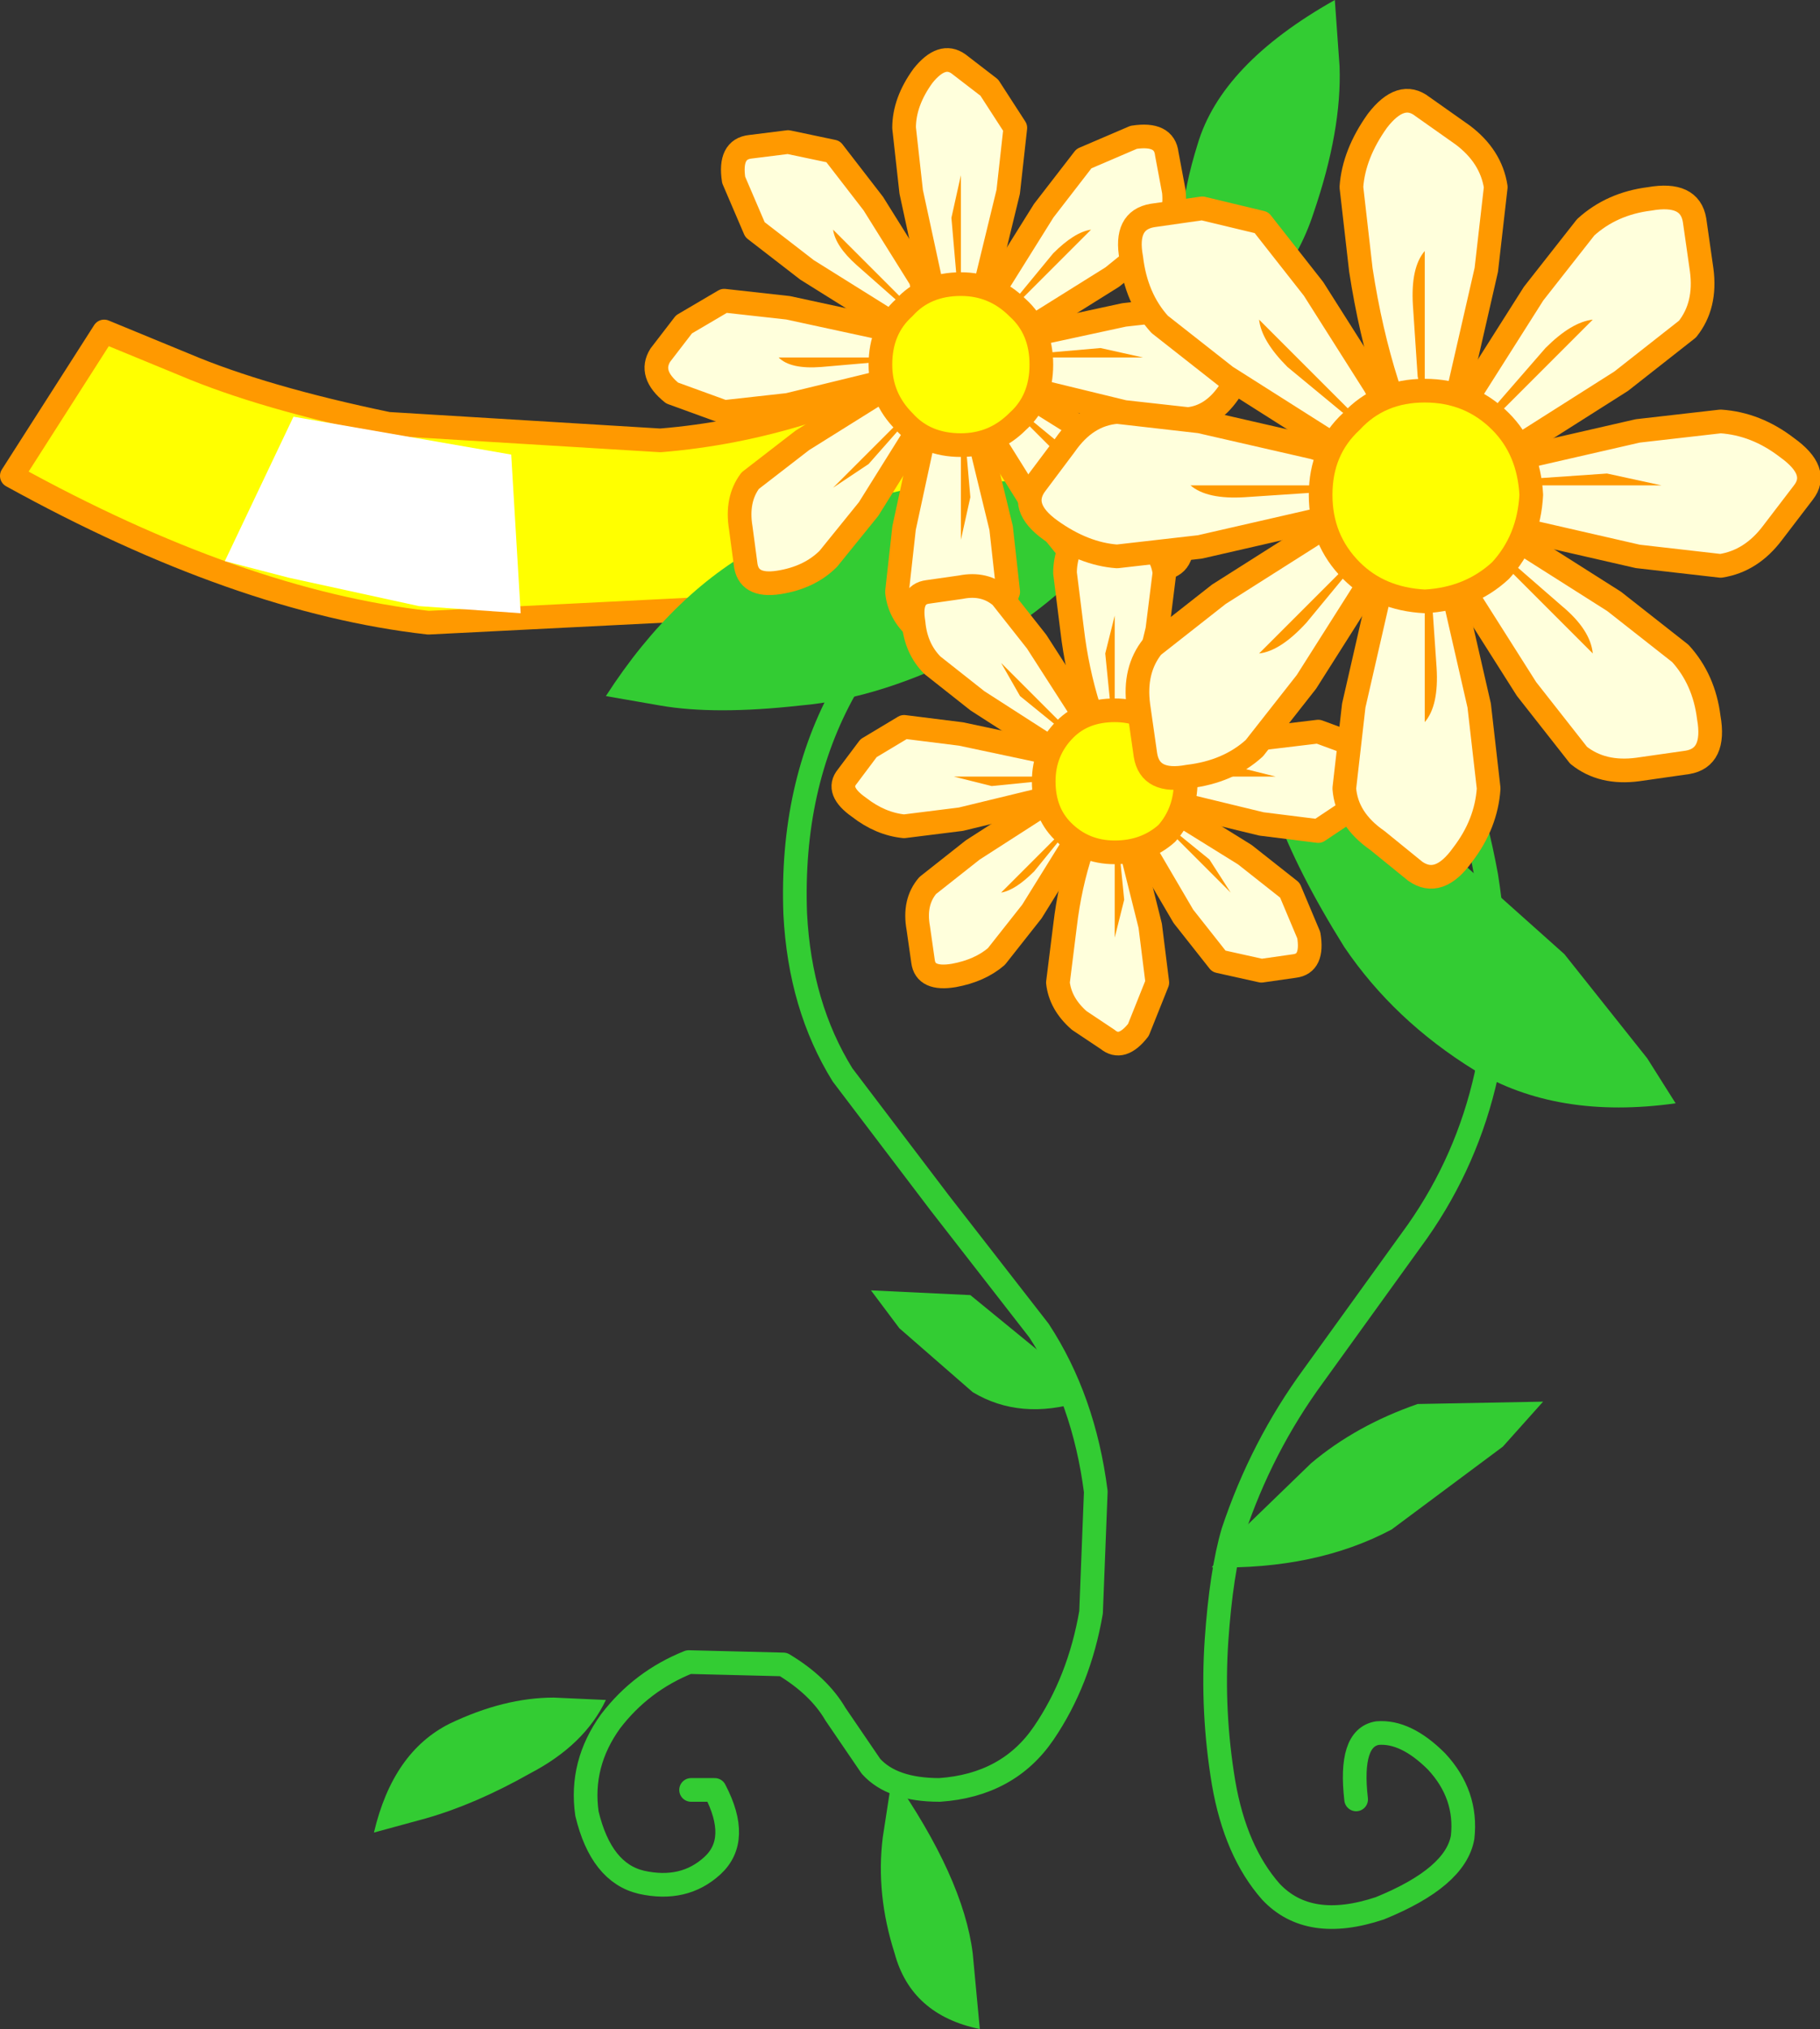 <?xml version="1.0" encoding="UTF-8" standalone="no"?>
<svg xmlns:xlink="http://www.w3.org/1999/xlink" height="42.85px" width="38.45px" xmlns="http://www.w3.org/2000/svg">
  <rect width="100%" height="100%" fill="#333333" stroke="none"/>
  <g transform="matrix(1.0, 0.0, 0.0, 1.0, 18.95, 21.1)">
    <path d="M1.6 -10.0 Q0.0 -9.05 -2.95 -8.3 L-9.9 -7.95 Q-13.9 -8.4 -18.7 -11.05 L-16.75 -14.1 -15.05 -13.4 Q-13.4 -12.7 -10.75 -12.15 L-5.0 -11.8 Q-1.9 -12.05 1.1 -13.7 L3.25 -11.05 Q3.25 -10.95 1.6 -10.0" fill="#ffff00" fill-rule="evenodd" stroke="none"/>
    <path d="M1.6 -10.0 Q0.0 -9.05 -2.95 -8.3 L-9.9 -7.95 Q-13.9 -8.4 -18.7 -11.05 L-16.75 -14.1 -15.05 -13.4 Q-13.4 -12.7 -10.75 -12.15 L-5.0 -11.8 Q-1.9 -12.05 1.1 -13.7 L3.25 -11.05 Q3.25 -10.95 1.6 -10.0 Z" fill="none" stroke="#ff9900" stroke-linecap="round" stroke-linejoin="round" stroke-width="0.5"/>
    <path d="M6.7 -11.05 Q4.15 -11.0 2.15 -9.8 0.1 -8.65 -1.1 -6.55 -2.25 -4.5 -2.15 -1.8 -2.05 0.15 -1.15 1.6 L0.9 4.3 3.0 7.0 Q3.95 8.45 4.2 10.4 L4.1 12.95 Q3.85 14.4 3.1 15.5 2.35 16.6 0.9 16.7 -0.1 16.7 -0.55 16.2 L-1.3 15.1 Q-1.65 14.5 -2.4 14.05 L-4.4 14.0 Q-5.4 14.4 -6.05 15.25 -6.7 16.15 -6.55 17.2 -6.25 18.45 -5.4 18.65 -4.5 18.85 -3.9 18.3 -3.3 17.75 -3.85 16.7 L-4.35 16.7" fill="none" stroke="#33cc33" stroke-linecap="round" stroke-linejoin="round" stroke-width="0.5"/>
    <path d="M8.5 -10.15 Q10.05 -8.8 11.05 -6.8 12.05 -4.8 12.45 -2.6 12.8 -0.4 12.45 1.6 12.05 3.4 11.0 4.9 L8.8 7.95 Q7.7 9.45 7.1 11.25 6.85 12.1 6.75 13.55 6.65 15.05 6.9 16.55 7.15 18.0 7.9 18.85 8.7 19.7 10.2 19.2 11.8 18.55 11.95 17.7 12.05 16.8 11.4 16.1 10.75 15.45 10.15 15.5 9.55 15.6 9.7 16.9" fill="none" stroke="#33cc33" stroke-linecap="round" stroke-linejoin="round" stroke-width="0.5"/>
    <path d="M5.5 -10.85 Q3.7 -8.45 1.7 -7.4 -0.3 -6.35 -2.05 -6.2 -3.85 -6.0 -5.0 -6.2 L-6.15 -6.4 Q-4.7 -8.65 -2.75 -9.65 -0.8 -10.7 1.05 -10.9 L4.2 -11.0 5.5 -10.85" fill="#33cc33" fill-rule="evenodd" stroke="none"/>
    <path d="M7.55 -5.3 Q9.65 -4.65 11.3 -3.45 L14.1 -0.95 15.85 1.25 16.45 2.2 Q13.95 2.55 12.2 1.5 10.5 0.45 9.45 -1.1 8.45 -2.7 8.0 -3.95 L7.55 -5.3" fill="#33cc33" fill-rule="evenodd" stroke="none"/>
    <path d="M6.45 -13.65 L6.1 -15.0 Q5.8 -16.3 6.35 -18.05 6.85 -19.75 9.25 -21.1 L9.35 -19.7 Q9.4 -18.35 8.8 -16.6 8.25 -14.9 6.45 -13.65" fill="#33cc33" fill-rule="evenodd" stroke="none"/>
    <path d="M3.9 8.5 Q2.6 8.9 1.6 8.3 L0.05 6.95 -0.55 6.15 1.55 6.25 3.2 7.6 3.9 8.5" fill="#33cc33" fill-rule="evenodd" stroke="none"/>
    <path d="M6.65 12.0 L7.2 11.3 8.75 9.8 Q9.7 9.0 11.0 8.55 L13.65 8.5 12.8 9.45 10.45 11.2 Q8.85 12.05 6.65 12.0" fill="#33cc33" fill-rule="evenodd" stroke="none"/>
    <path d="M-0.1 16.4 Q1.4 18.55 1.6 20.15 L1.75 21.75 Q0.3 21.45 -0.05 20.15 -0.45 18.9 -0.3 17.7 L-0.1 16.4" fill="#33cc33" fill-rule="evenodd" stroke="none"/>
    <path d="M-6.15 14.8 Q-6.6 15.75 -7.75 16.35 -8.9 17.0 -9.95 17.3 L-11.05 17.6 Q-10.65 15.9 -9.45 15.3 -8.3 14.75 -7.25 14.75 L-6.15 14.8" fill="#33cc33" fill-rule="evenodd" stroke="none"/>
    <path d="M1.95 -19.25 L2.5 -18.4 2.35 -17.05 1.9 -15.2 Q1.65 -14.35 1.3 -14.3 1.0 -14.35 0.7 -15.2 L0.3 -17.05 0.15 -18.4 Q0.15 -18.95 0.55 -19.5 0.95 -20.0 1.3 -19.75 L1.95 -19.25" fill="#ffffdc" fill-rule="evenodd" stroke="none"/>
    <path d="M1.95 -19.25 L2.5 -18.4 2.35 -17.05 1.9 -15.2 Q1.65 -14.35 1.3 -14.3 1.0 -14.35 0.7 -15.2 L0.3 -17.05 0.15 -18.4 Q0.15 -18.95 0.55 -19.5 0.95 -20.0 1.3 -19.75 L1.95 -19.25 Z" fill="none" stroke="#ff9900" stroke-linecap="round" stroke-linejoin="round" stroke-width="0.5"/>
    <path d="M5.6 -16.1 L4.55 -15.25 2.95 -14.25 Q2.15 -13.8 1.85 -14.0 1.65 -14.25 2.1 -15.05 L3.1 -16.65 3.95 -17.75 5.0 -18.2 Q5.65 -18.3 5.7 -17.85 L5.85 -17.05 Q5.9 -16.5 5.6 -16.1" fill="#ffffdc" fill-rule="evenodd" stroke="none"/>
    <path d="M5.6 -16.1 L4.55 -15.25 2.95 -14.25 Q2.15 -13.8 1.85 -14.0 1.65 -14.25 2.1 -15.05 L3.1 -16.65 3.95 -17.75 5.0 -18.2 Q5.65 -18.3 5.7 -17.85 L5.85 -17.05 Q5.9 -16.5 5.6 -16.1 Z" fill="none" stroke="#ff9900" stroke-linecap="round" stroke-linejoin="round" stroke-width="0.5"/>
    <path d="M7.45 -13.45 L7.0 -12.8 Q6.65 -12.3 6.15 -12.25 L4.8 -12.4 2.95 -12.85 Q2.1 -13.1 2.0 -13.45 2.05 -13.75 2.95 -14.05 L4.8 -14.45 6.15 -14.6 Q6.7 -14.6 7.2 -14.2 7.75 -13.8 7.45 -13.45" fill="#ffffdc" fill-rule="evenodd" stroke="none"/>
    <path d="M7.45 -13.45 L7.0 -12.8 Q6.65 -12.3 6.15 -12.25 L4.8 -12.4 2.95 -12.85 Q2.1 -13.1 2.0 -13.45 2.05 -13.75 2.95 -14.05 L4.8 -14.45 6.15 -14.6 Q6.7 -14.6 7.2 -14.2 7.75 -13.8 7.45 -13.45 Z" fill="none" stroke="#ff9900" stroke-linecap="round" stroke-linejoin="round" stroke-width="0.5"/>
    <path d="M5.5 -10.85 L6.0 -9.8 Q6.1 -9.15 5.6 -9.1 L4.85 -8.95 Q4.25 -8.9 3.85 -9.2 L3.0 -10.25 2.0 -11.85 Q1.6 -12.65 1.75 -12.95 L2.85 -12.7 4.45 -11.7 5.5 -10.85" fill="#ffffdc" fill-rule="evenodd" stroke="none"/>
    <path d="M5.5 -10.85 L6.0 -9.8 Q6.1 -9.15 5.6 -9.1 L4.85 -8.95 Q4.25 -8.9 3.85 -9.2 L3.0 -10.25 2.0 -11.85 Q1.6 -12.65 1.75 -12.95 L2.85 -12.7 4.45 -11.7 5.5 -10.85 Z" fill="none" stroke="#ff9900" stroke-linecap="round" stroke-linejoin="round" stroke-width="0.5"/>
    <path d="M2.2 -9.95 L2.35 -8.6 1.95 -7.55 Q1.55 -7.0 1.15 -7.3 L0.5 -7.75 Q0.05 -8.1 0.0 -8.6 L0.15 -9.95 0.55 -11.8 Q0.85 -12.65 1.15 -12.75 1.5 -12.7 1.75 -11.8 L2.2 -9.95" fill="#ffffdc" fill-rule="evenodd" stroke="none"/>
    <path d="M2.2 -9.95 L2.35 -8.6 1.95 -7.55 Q1.55 -7.0 1.15 -7.3 L0.5 -7.75 Q0.05 -8.1 0.0 -8.6 L0.15 -9.95 0.55 -11.8 Q0.85 -12.65 1.15 -12.75 1.5 -12.7 1.75 -11.8 L2.2 -9.95 Z" fill="none" stroke="#ff9900" stroke-linecap="round" stroke-linejoin="round" stroke-width="0.5"/>
    <path d="M-0.6 -10.35 L-1.45 -9.3 Q-1.85 -8.9 -2.5 -8.8 -3.15 -8.7 -3.2 -9.2 L-3.3 -9.95 Q-3.4 -10.55 -3.1 -10.95 L-2.0 -11.8 -0.4 -12.8 Q0.35 -13.2 0.65 -13.05 0.85 -12.75 0.4 -11.95 L-0.6 -10.35" fill="#ffffdc" fill-rule="evenodd" stroke="none"/>
    <path d="M-0.6 -10.35 L-1.45 -9.3 Q-1.85 -8.9 -2.5 -8.8 -3.15 -8.7 -3.2 -9.2 L-3.3 -9.95 Q-3.4 -10.55 -3.1 -10.95 L-2.0 -11.8 -0.4 -12.8 Q0.35 -13.2 0.65 -13.05 0.85 -12.75 0.4 -11.95 L-0.6 -10.35 Z" fill="none" stroke="#ff9900" stroke-linecap="round" stroke-linejoin="round" stroke-width="0.5"/>
    <path d="M-3.65 -14.75 L-2.3 -14.6 -0.45 -14.2 Q0.4 -13.9 0.45 -13.6 0.4 -13.25 -0.45 -13.0 L-2.3 -12.55 -3.65 -12.4 -4.75 -12.8 Q-5.25 -13.2 -5.0 -13.6 L-4.5 -14.25 -3.65 -14.75" fill="#ffffdc" fill-rule="evenodd" stroke="none"/>
    <path d="M-3.65 -14.75 L-2.3 -14.6 -0.45 -14.2 Q0.4 -13.9 0.45 -13.6 0.4 -13.25 -0.45 -13.0 L-2.3 -12.55 -3.65 -12.4 -4.75 -12.8 Q-5.25 -13.2 -5.0 -13.6 L-4.5 -14.25 -3.65 -14.75 Z" fill="none" stroke="#ff9900" stroke-linecap="round" stroke-linejoin="round" stroke-width="0.5"/>
    <path d="M-1.35 -17.9 L-0.5 -16.8 0.5 -15.2 0.75 -14.15 Q0.45 -13.95 -0.3 -14.4 L-1.9 -15.4 -3.0 -16.25 -3.45 -17.3 Q-3.55 -17.95 -3.1 -18.0 L-2.3 -18.1 -1.35 -17.9" fill="#ffffdc" fill-rule="evenodd" stroke="none"/>
    <path d="M-1.35 -17.9 L-0.5 -16.8 0.5 -15.2 0.75 -14.15 Q0.45 -13.95 -0.3 -14.4 L-1.9 -15.4 -3.0 -16.25 -3.45 -17.3 Q-3.55 -17.95 -3.1 -18.0 L-2.3 -18.1 -1.35 -17.9 Z" fill="none" stroke="#ff9900" stroke-linecap="round" stroke-linejoin="round" stroke-width="0.5"/>
    <path d="M1.35 -14.8 L1.25 -15.35 1.15 -16.5 1.35 -17.4 1.35 -14.8" fill="#ff9900" fill-rule="evenodd" stroke="none"/>
    <path d="M2.25 -14.4 L2.6 -14.9 3.3 -15.75 Q3.75 -16.2 4.1 -16.25 L2.25 -14.4" fill="#ff9900" fill-rule="evenodd" stroke="none"/>
    <path d="M4.3 -13.75 L5.2 -13.55 2.6 -13.55 3.15 -13.65 4.3 -13.75" fill="#ff9900" fill-rule="evenodd" stroke="none"/>
    <path d="M2.25 -12.65 L2.75 -12.3 3.6 -11.6 4.1 -10.8 2.25 -12.65" fill="#ff9900" fill-rule="evenodd" stroke="none"/>
    <path d="M1.35 -12.3 L1.45 -11.75 1.55 -10.6 1.35 -9.7 1.35 -12.3" fill="#ff9900" fill-rule="evenodd" stroke="none"/>
    <path d="M0.5 -12.65 L0.15 -12.15 -0.6 -11.3 -1.35 -10.8 0.5 -12.65" fill="#ff9900" fill-rule="evenodd" stroke="none"/>
    <path d="M0.1 -13.55 L-0.45 -13.45 -1.6 -13.35 Q-2.25 -13.3 -2.5 -13.55 L0.1 -13.55" fill="#ff9900" fill-rule="evenodd" stroke="none"/>
    <path d="M0.5 -14.4 L0.0 -14.75 -0.85 -15.5 Q-1.3 -15.9 -1.35 -16.25 L0.5 -14.4" fill="#ff9900" fill-rule="evenodd" stroke="none"/>
    <path d="M3.05 -13.4 Q3.05 -12.65 2.55 -12.2 2.05 -11.7 1.35 -11.7 0.6 -11.7 0.15 -12.2 -0.35 -12.7 -0.35 -13.4 -0.35 -14.15 0.15 -14.6 0.6 -15.1 1.35 -15.1 2.05 -15.1 2.55 -14.6 3.05 -14.15 3.05 -13.4" fill="#ffff00" fill-rule="evenodd" stroke="none"/>
    <path d="M3.05 -13.4 Q3.05 -12.65 2.55 -12.2 2.05 -11.7 1.35 -11.7 0.6 -11.7 0.15 -12.2 -0.35 -12.7 -0.35 -13.4 -0.35 -14.15 0.15 -14.6 0.6 -15.1 1.35 -15.1 2.05 -15.1 2.55 -14.6 3.05 -14.15 3.05 -13.4 Z" fill="none" stroke="#ff9900" stroke-linecap="round" stroke-linejoin="round" stroke-width="0.5"/>
    <path d="M5.65 -9.0 L5.5 -7.8 5.1 -6.15 Q4.9 -5.4 4.6 -5.35 4.3 -5.4 4.05 -6.15 3.8 -6.95 3.7 -7.8 L3.55 -9.0 Q3.55 -9.5 3.9 -9.95 4.25 -10.45 4.6 -10.2 L5.15 -9.75 Q5.6 -9.45 5.65 -9.0" fill="#ffffdc" fill-rule="evenodd" stroke="none"/>
    <path d="M5.65 -9.0 L5.5 -7.8 5.1 -6.15 Q4.9 -5.4 4.6 -5.35 4.3 -5.4 4.05 -6.15 3.8 -6.95 3.7 -7.8 L3.55 -9.0 Q3.55 -9.5 3.9 -9.95 4.25 -10.45 4.6 -10.2 L5.15 -9.75 Q5.6 -9.45 5.65 -9.0 Z" fill="none" stroke="#ff9900" stroke-linecap="round" stroke-linejoin="round" stroke-width="0.5"/>
    <path d="M8.4 -7.0 L7.45 -6.25 6.0 -5.35 Q5.3 -4.95 5.05 -5.15 4.9 -5.4 5.25 -6.1 L6.15 -7.5 6.9 -8.45 Q7.3 -8.8 7.85 -8.85 8.45 -8.95 8.5 -8.55 L8.6 -7.85 8.4 -7.0" fill="#ffffdc" fill-rule="evenodd" stroke="none"/>
    <path d="M8.4 -7.0 L7.45 -6.25 6.0 -5.35 Q5.3 -4.95 5.05 -5.15 4.9 -5.4 5.25 -6.1 L6.15 -7.5 6.9 -8.45 Q7.3 -8.8 7.85 -8.85 8.45 -8.95 8.5 -8.55 L8.6 -7.85 8.4 -7.0 Z" fill="none" stroke="#ff9900" stroke-linecap="round" stroke-linejoin="round" stroke-width="0.5"/>
    <path d="M8.9 -3.55 L7.7 -3.7 6.05 -4.1 Q5.25 -4.3 5.2 -4.6 L6.05 -5.15 7.65 -5.5 8.9 -5.65 9.85 -5.3 Q10.3 -4.95 10.05 -4.6 L9.65 -4.05 8.9 -3.55" fill="#ffffdc" fill-rule="evenodd" stroke="none"/>
    <path d="M8.9 -3.55 L7.7 -3.7 6.05 -4.1 Q5.25 -4.3 5.2 -4.6 L6.05 -5.15 7.65 -5.5 8.9 -5.65 9.85 -5.3 Q10.3 -4.95 10.05 -4.6 L9.65 -4.05 8.9 -3.55 Z" fill="none" stroke="#ff9900" stroke-linecap="round" stroke-linejoin="round" stroke-width="0.5"/>
    <path d="M8.7 -1.35 Q8.8 -0.75 8.4 -0.7 L7.7 -0.6 6.8 -0.8 6.05 -1.75 5.2 -3.2 Q4.8 -3.9 4.95 -4.15 L5.9 -3.95 7.35 -3.05 8.3 -2.3 8.7 -1.35" fill="#ffffdc" fill-rule="evenodd" stroke="none"/>
    <path d="M8.7 -1.35 Q8.8 -0.75 8.4 -0.7 L7.7 -0.6 6.8 -0.8 6.05 -1.75 5.2 -3.2 Q4.8 -3.9 4.95 -4.15 L5.9 -3.95 7.35 -3.05 8.3 -2.3 8.7 -1.35 Z" fill="none" stroke="#ff9900" stroke-linecap="round" stroke-linejoin="round" stroke-width="0.5"/>
    <path d="M5.35 -1.55 L5.5 -0.35 5.1 0.65 Q4.75 1.1 4.45 0.85 L3.85 0.45 Q3.45 0.1 3.4 -0.35 L3.55 -1.55 Q3.65 -2.4 3.9 -3.15 4.15 -3.95 4.45 -4.0 4.75 -3.95 4.95 -3.15 L5.35 -1.55" fill="#ffffdc" fill-rule="evenodd" stroke="none"/>
    <path d="M5.35 -1.55 L5.5 -0.35 5.1 0.65 Q4.75 1.1 4.45 0.85 L3.85 0.45 Q3.45 0.1 3.4 -0.35 L3.55 -1.55 Q3.65 -2.4 3.9 -3.15 4.15 -3.95 4.45 -4.0 4.75 -3.95 4.95 -3.15 L5.35 -1.55 Z" fill="none" stroke="#ff9900" stroke-linecap="round" stroke-linejoin="round" stroke-width="0.5"/>
    <path d="M2.85 -1.85 L2.1 -0.9 Q1.75 -0.6 1.2 -0.5 0.6 -0.4 0.55 -0.8 L0.45 -1.5 Q0.35 -2.05 0.65 -2.4 L1.6 -3.15 3.0 -4.05 3.95 -4.25 Q4.15 -4.0 3.75 -3.3 L2.85 -1.85" fill="#ffffdc" fill-rule="evenodd" stroke="none"/>
    <path d="M2.85 -1.85 L2.1 -0.9 Q1.75 -0.6 1.2 -0.5 0.6 -0.4 0.55 -0.8 L0.45 -1.5 Q0.35 -2.05 0.65 -2.4 L1.6 -3.15 3.0 -4.05 3.95 -4.25 Q4.15 -4.0 3.75 -3.3 L2.85 -1.85 Z" fill="none" stroke="#ff9900" stroke-linecap="round" stroke-linejoin="round" stroke-width="0.5"/>
    <path d="M1.35 -3.8 L0.15 -3.65 Q-0.35 -3.7 -0.8 -4.05 -1.3 -4.4 -1.05 -4.7 L-0.6 -5.3 0.15 -5.75 1.35 -5.6 3.0 -5.25 3.8 -4.7 Q3.75 -4.4 3.0 -4.2 L1.35 -3.8" fill="#ffffdc" fill-rule="evenodd" stroke="none"/>
    <path d="M1.35 -3.8 L0.15 -3.65 Q-0.35 -3.7 -0.8 -4.05 -1.3 -4.4 -1.05 -4.7 L-0.6 -5.3 0.15 -5.75 1.35 -5.6 3.0 -5.25 3.8 -4.7 Q3.75 -4.4 3.0 -4.2 L1.35 -3.8 Z" fill="none" stroke="#ff9900" stroke-linecap="round" stroke-linejoin="round" stroke-width="0.5"/>
    <path d="M2.2 -8.5 L2.95 -7.55 3.85 -6.15 Q4.25 -5.45 4.05 -5.2 3.8 -5.0 3.1 -5.4 L1.7 -6.3 0.75 -7.05 Q0.4 -7.4 0.35 -7.95 0.25 -8.55 0.65 -8.6 L1.35 -8.7 Q1.85 -8.8 2.2 -8.5" fill="#ffffdc" fill-rule="evenodd" stroke="none"/>
    <path d="M2.2 -8.5 L2.95 -7.55 3.85 -6.15 Q4.25 -5.45 4.05 -5.2 3.8 -5.0 3.1 -5.4 L1.7 -6.3 0.75 -7.05 Q0.4 -7.4 0.35 -7.95 0.25 -8.55 0.65 -8.6 L1.35 -8.7 Q1.85 -8.8 2.2 -8.5 Z" fill="none" stroke="#ff9900" stroke-linecap="round" stroke-linejoin="round" stroke-width="0.5"/>
    <path d="M4.6 -5.8 L4.5 -6.3 4.4 -7.3 4.6 -8.1 4.6 -5.8" fill="#ff9900" fill-rule="evenodd" stroke="none"/>
    <path d="M5.4 -5.45 L5.7 -5.9 6.35 -6.7 7.05 -7.1 5.4 -5.45" fill="#ff9900" fill-rule="evenodd" stroke="none"/>
    <path d="M7.2 -4.9 L8.0 -4.7 5.7 -4.7 6.2 -4.8 7.2 -4.9" fill="#ff9900" fill-rule="evenodd" stroke="none"/>
    <path d="M5.4 -3.9 L5.8 -3.6 6.6 -2.95 7.05 -2.25 5.4 -3.9" fill="#ff9900" fill-rule="evenodd" stroke="none"/>
    <path d="M4.6 -3.6 L4.7 -3.1 4.8 -2.1 4.6 -1.3 4.6 -3.6" fill="#ff9900" fill-rule="evenodd" stroke="none"/>
    <path d="M3.85 -3.9 L3.55 -3.5 2.9 -2.7 Q2.5 -2.3 2.2 -2.25 L3.85 -3.9" fill="#ff9900" fill-rule="evenodd" stroke="none"/>
    <path d="M3.5 -4.7 L3.0 -4.6 2.0 -4.5 1.2 -4.7 3.5 -4.7" fill="#ff9900" fill-rule="evenodd" stroke="none"/>
    <path d="M3.85 -5.45 L3.4 -5.75 2.6 -6.4 2.2 -7.1 3.85 -5.45" fill="#ff9900" fill-rule="evenodd" stroke="none"/>
    <path d="M6.1 -4.6 Q6.1 -3.95 5.7 -3.5 5.25 -3.1 4.6 -3.1 3.95 -3.1 3.5 -3.55 3.1 -3.95 3.1 -4.6 3.1 -5.25 3.55 -5.7 3.95 -6.1 4.6 -6.1 5.25 -6.1 5.7 -5.65 6.1 -5.25 6.1 -4.6" fill="#ffff00" fill-rule="evenodd" stroke="none"/>
    <path d="M6.1 -4.6 Q6.1 -3.95 5.7 -3.5 5.25 -3.1 4.6 -3.1 3.95 -3.1 3.5 -3.55 3.1 -3.95 3.1 -4.6 3.1 -5.25 3.55 -5.7 3.95 -6.1 4.6 -6.1 5.25 -6.1 5.7 -5.65 6.1 -5.25 6.1 -4.6 Z" fill="none" stroke="#ff9900" stroke-linecap="round" stroke-linejoin="round" stroke-width="0.5"/>
    <path d="M12.65 -17.15 L12.45 -15.4 11.9 -13.0 Q11.55 -11.85 11.1 -11.8 10.7 -11.9 10.35 -13.0 10.0 -14.1 9.8 -15.4 L9.6 -17.15 Q9.65 -17.85 10.15 -18.55 10.65 -19.2 11.1 -18.85 L11.95 -18.25 Q12.55 -17.8 12.65 -17.15" fill="#ffffdc" fill-rule="evenodd" stroke="none"/>
    <path d="M12.65 -17.15 L12.45 -15.4 11.9 -13.0 Q11.55 -11.85 11.1 -11.8 10.7 -11.9 10.35 -13.0 10.0 -14.1 9.8 -15.4 L9.6 -17.15 Q9.65 -17.85 10.15 -18.55 10.65 -19.2 11.1 -18.85 L11.95 -18.25 Q12.55 -17.8 12.65 -17.15 Z" fill="none" stroke="#ff9900" stroke-linecap="round" stroke-linejoin="round" stroke-width="0.5"/>
    <path d="M16.7 -14.15 L15.3 -13.05 13.25 -11.75 Q12.2 -11.2 11.85 -11.45 11.6 -11.8 12.15 -12.85 L13.45 -14.9 14.55 -16.3 Q15.1 -16.8 15.9 -16.9 16.75 -17.05 16.85 -16.45 L17.0 -15.4 Q17.1 -14.65 16.7 -14.15" fill="#ffffdc" fill-rule="evenodd" stroke="none"/>
    <path d="M16.7 -14.15 L15.3 -13.05 13.25 -11.75 Q12.2 -11.2 11.85 -11.45 11.6 -11.8 12.15 -12.85 L13.45 -14.9 14.55 -16.3 Q15.1 -16.8 15.9 -16.9 16.75 -17.05 16.85 -16.45 L17.0 -15.4 Q17.1 -14.65 16.7 -14.15 Z" fill="none" stroke="#ff9900" stroke-linecap="round" stroke-linejoin="round" stroke-width="0.5"/>
    <path d="M17.4 -9.15 L15.65 -9.35 13.25 -9.9 Q12.15 -10.25 12.05 -10.7 L13.25 -11.45 15.65 -12.0 17.4 -12.2 Q18.15 -12.15 18.8 -11.65 19.5 -11.15 19.15 -10.7 L18.5 -9.85 Q18.05 -9.25 17.4 -9.15" fill="#ffffdc" fill-rule="evenodd" stroke="none"/>
    <path d="M17.4 -9.15 L15.65 -9.35 13.25 -9.9 Q12.15 -10.25 12.05 -10.7 L13.25 -11.45 15.65 -12.0 17.4 -12.2 Q18.15 -12.15 18.8 -11.65 19.5 -11.15 19.15 -10.7 L18.5 -9.85 Q18.05 -9.25 17.4 -9.15 Z" fill="none" stroke="#ff9900" stroke-linecap="round" stroke-linejoin="round" stroke-width="0.5"/>
    <path d="M17.15 -5.95 Q17.3 -5.1 16.7 -5.0 L15.65 -4.85 Q14.9 -4.75 14.4 -5.15 L13.3 -6.55 12.0 -8.6 Q11.45 -9.65 11.7 -10.0 12.05 -10.25 13.1 -9.7 L15.15 -8.4 16.55 -7.3 Q17.05 -6.75 17.15 -5.95" fill="#ffffdc" fill-rule="evenodd" stroke="none"/>
    <path d="M17.15 -5.95 Q17.3 -5.1 16.7 -5.0 L15.65 -4.85 Q14.9 -4.75 14.4 -5.15 L13.3 -6.55 12.0 -8.6 Q11.45 -9.65 11.7 -10.0 12.05 -10.25 13.1 -9.7 L15.15 -8.4 16.55 -7.3 Q17.05 -6.75 17.15 -5.95 Z" fill="none" stroke="#ff9900" stroke-linecap="round" stroke-linejoin="round" stroke-width="0.5"/>
    <path d="M9.65 -6.2 L10.2 -8.6 Q10.55 -9.7 10.95 -9.8 11.4 -9.7 11.75 -8.6 L12.3 -6.2 12.5 -4.45 Q12.45 -3.7 11.95 -3.05 11.45 -2.35 10.95 -2.7 L10.15 -3.35 Q9.5 -3.8 9.45 -4.45 L9.65 -6.2" fill="#ffffdc" fill-rule="evenodd" stroke="none"/>
    <path d="M9.65 -6.2 L10.2 -8.6 Q10.55 -9.7 10.95 -9.8 11.4 -9.7 11.75 -8.6 L12.3 -6.2 12.5 -4.45 Q12.45 -3.7 11.95 -3.05 11.45 -2.35 10.95 -2.7 L10.15 -3.35 Q9.5 -3.8 9.45 -4.45 L9.65 -6.2 Z" fill="none" stroke="#ff9900" stroke-linecap="round" stroke-linejoin="round" stroke-width="0.5"/>
    <path d="M5.4 -7.45 L6.8 -8.55 8.85 -9.85 Q9.9 -10.4 10.25 -10.15 10.5 -9.8 9.95 -8.75 L8.65 -6.7 7.55 -5.3 Q7.0 -4.8 6.15 -4.7 5.35 -4.55 5.25 -5.15 L5.1 -6.2 Q5.0 -6.95 5.4 -7.45" fill="#ffffdc" fill-rule="evenodd" stroke="none"/>
    <path d="M5.4 -7.45 L6.8 -8.55 8.85 -9.85 Q9.9 -10.4 10.25 -10.15 10.5 -9.8 9.95 -8.75 L8.65 -6.7 7.55 -5.3 Q7.0 -4.8 6.15 -4.7 5.35 -4.55 5.25 -5.15 L5.1 -6.2 Q5.0 -6.95 5.4 -7.45 Z" fill="none" stroke="#ff9900" stroke-linecap="round" stroke-linejoin="round" stroke-width="0.5"/>
    <path d="M10.0 -10.9 Q9.95 -10.45 8.8 -10.1 L6.4 -9.55 4.65 -9.35 Q3.95 -9.4 3.25 -9.9 2.55 -10.4 2.95 -10.9 L3.55 -11.7 Q4.0 -12.35 4.65 -12.4 L6.4 -12.2 8.8 -11.65 Q9.95 -11.3 10.0 -10.9" fill="#ffffdc" fill-rule="evenodd" stroke="none"/>
    <path d="M10.0 -10.9 Q9.95 -10.45 8.8 -10.1 L6.4 -9.55 4.65 -9.35 Q3.95 -9.4 3.25 -9.9 2.55 -10.4 2.95 -10.9 L3.55 -11.7 Q4.0 -12.35 4.65 -12.4 L6.4 -12.2 8.8 -11.65 Q9.95 -11.3 10.0 -10.9 Z" fill="none" stroke="#ff9900" stroke-linecap="round" stroke-linejoin="round" stroke-width="0.5"/>
    <path d="M10.4 -11.55 Q10.05 -11.3 9.0 -11.85 L6.95 -13.15 5.55 -14.25 Q5.05 -14.8 4.95 -15.65 4.8 -16.45 5.4 -16.55 L6.45 -16.7 7.7 -16.4 8.8 -15.0 10.1 -12.95 Q10.65 -11.9 10.4 -11.55" fill="#ffffdc" fill-rule="evenodd" stroke="none"/>
    <path d="M10.4 -11.55 Q10.05 -11.3 9.0 -11.85 L6.95 -13.15 5.55 -14.25 Q5.05 -14.8 4.95 -15.65 4.8 -16.45 5.4 -16.55 L6.45 -16.7 7.7 -16.4 8.8 -15.0 10.1 -12.95 Q10.65 -11.9 10.4 -11.55 Z" fill="none" stroke="#ff9900" stroke-linecap="round" stroke-linejoin="round" stroke-width="0.5"/>
    <path d="M11.15 -12.45 L11.0 -13.15 10.9 -14.65 Q10.85 -15.45 11.15 -15.8 L11.15 -12.45" fill="#ff9900" fill-rule="evenodd" stroke="none"/>
    <path d="M12.3 -11.95 L12.7 -12.6 13.7 -13.75 Q14.25 -14.3 14.7 -14.35 L12.3 -11.95" fill="#ff9900" fill-rule="evenodd" stroke="none"/>
    <path d="M15.0 -11.1 L16.15 -10.85 12.8 -10.85 13.55 -11.0 15.0 -11.1" fill="#ff9900" fill-rule="evenodd" stroke="none"/>
    <path d="M12.3 -9.7 L12.9 -9.3 14.05 -8.3 Q14.65 -7.8 14.7 -7.3 L12.3 -9.7" fill="#ff9900" fill-rule="evenodd" stroke="none"/>
    <path d="M11.15 -9.2 L11.3 -8.45 11.4 -7.0 Q11.45 -6.2 11.15 -5.85 L11.15 -9.2" fill="#ff9900" fill-rule="evenodd" stroke="none"/>
    <path d="M10.05 -9.7 L9.6 -9.1 8.65 -7.95 Q8.1 -7.35 7.65 -7.3 L10.05 -9.7" fill="#ff9900" fill-rule="evenodd" stroke="none"/>
    <path d="M9.55 -10.85 L8.85 -10.7 7.35 -10.6 Q6.55 -10.55 6.2 -10.85 L9.55 -10.85" fill="#ff9900" fill-rule="evenodd" stroke="none"/>
    <path d="M10.05 -11.95 L9.4 -12.4 8.25 -13.35 Q7.7 -13.9 7.65 -14.35 L10.05 -11.95" fill="#ff9900" fill-rule="evenodd" stroke="none"/>
    <path d="M13.4 -10.65 Q13.35 -9.7 12.75 -9.05 12.1 -8.45 11.15 -8.4 10.2 -8.45 9.6 -9.05 8.95 -9.7 8.95 -10.65 8.95 -11.6 9.6 -12.2 10.2 -12.85 11.15 -12.85 12.1 -12.85 12.75 -12.2 13.35 -11.6 13.4 -10.65" fill="#ffff00" fill-rule="evenodd" stroke="none"/>
    <path d="M13.4 -10.65 Q13.35 -9.7 12.75 -9.05 12.1 -8.45 11.15 -8.4 10.2 -8.45 9.6 -9.05 8.95 -9.7 8.95 -10.65 8.95 -11.6 9.6 -12.2 10.2 -12.85 11.15 -12.85 12.1 -12.85 12.75 -12.2 13.35 -11.6 13.4 -10.65 Z" fill="none" stroke="#ff9900" stroke-linecap="round" stroke-linejoin="round" stroke-width="0.5"/>
    <path d="M-12.75 -12.3 L-8.15 -11.5 -7.95 -8.15 -10.1 -8.3 -12.85 -8.9 -14.2 -9.25 -12.75 -12.3" fill="#ffffff" fill-rule="evenodd" stroke="none"/>
  </g>
</svg>
